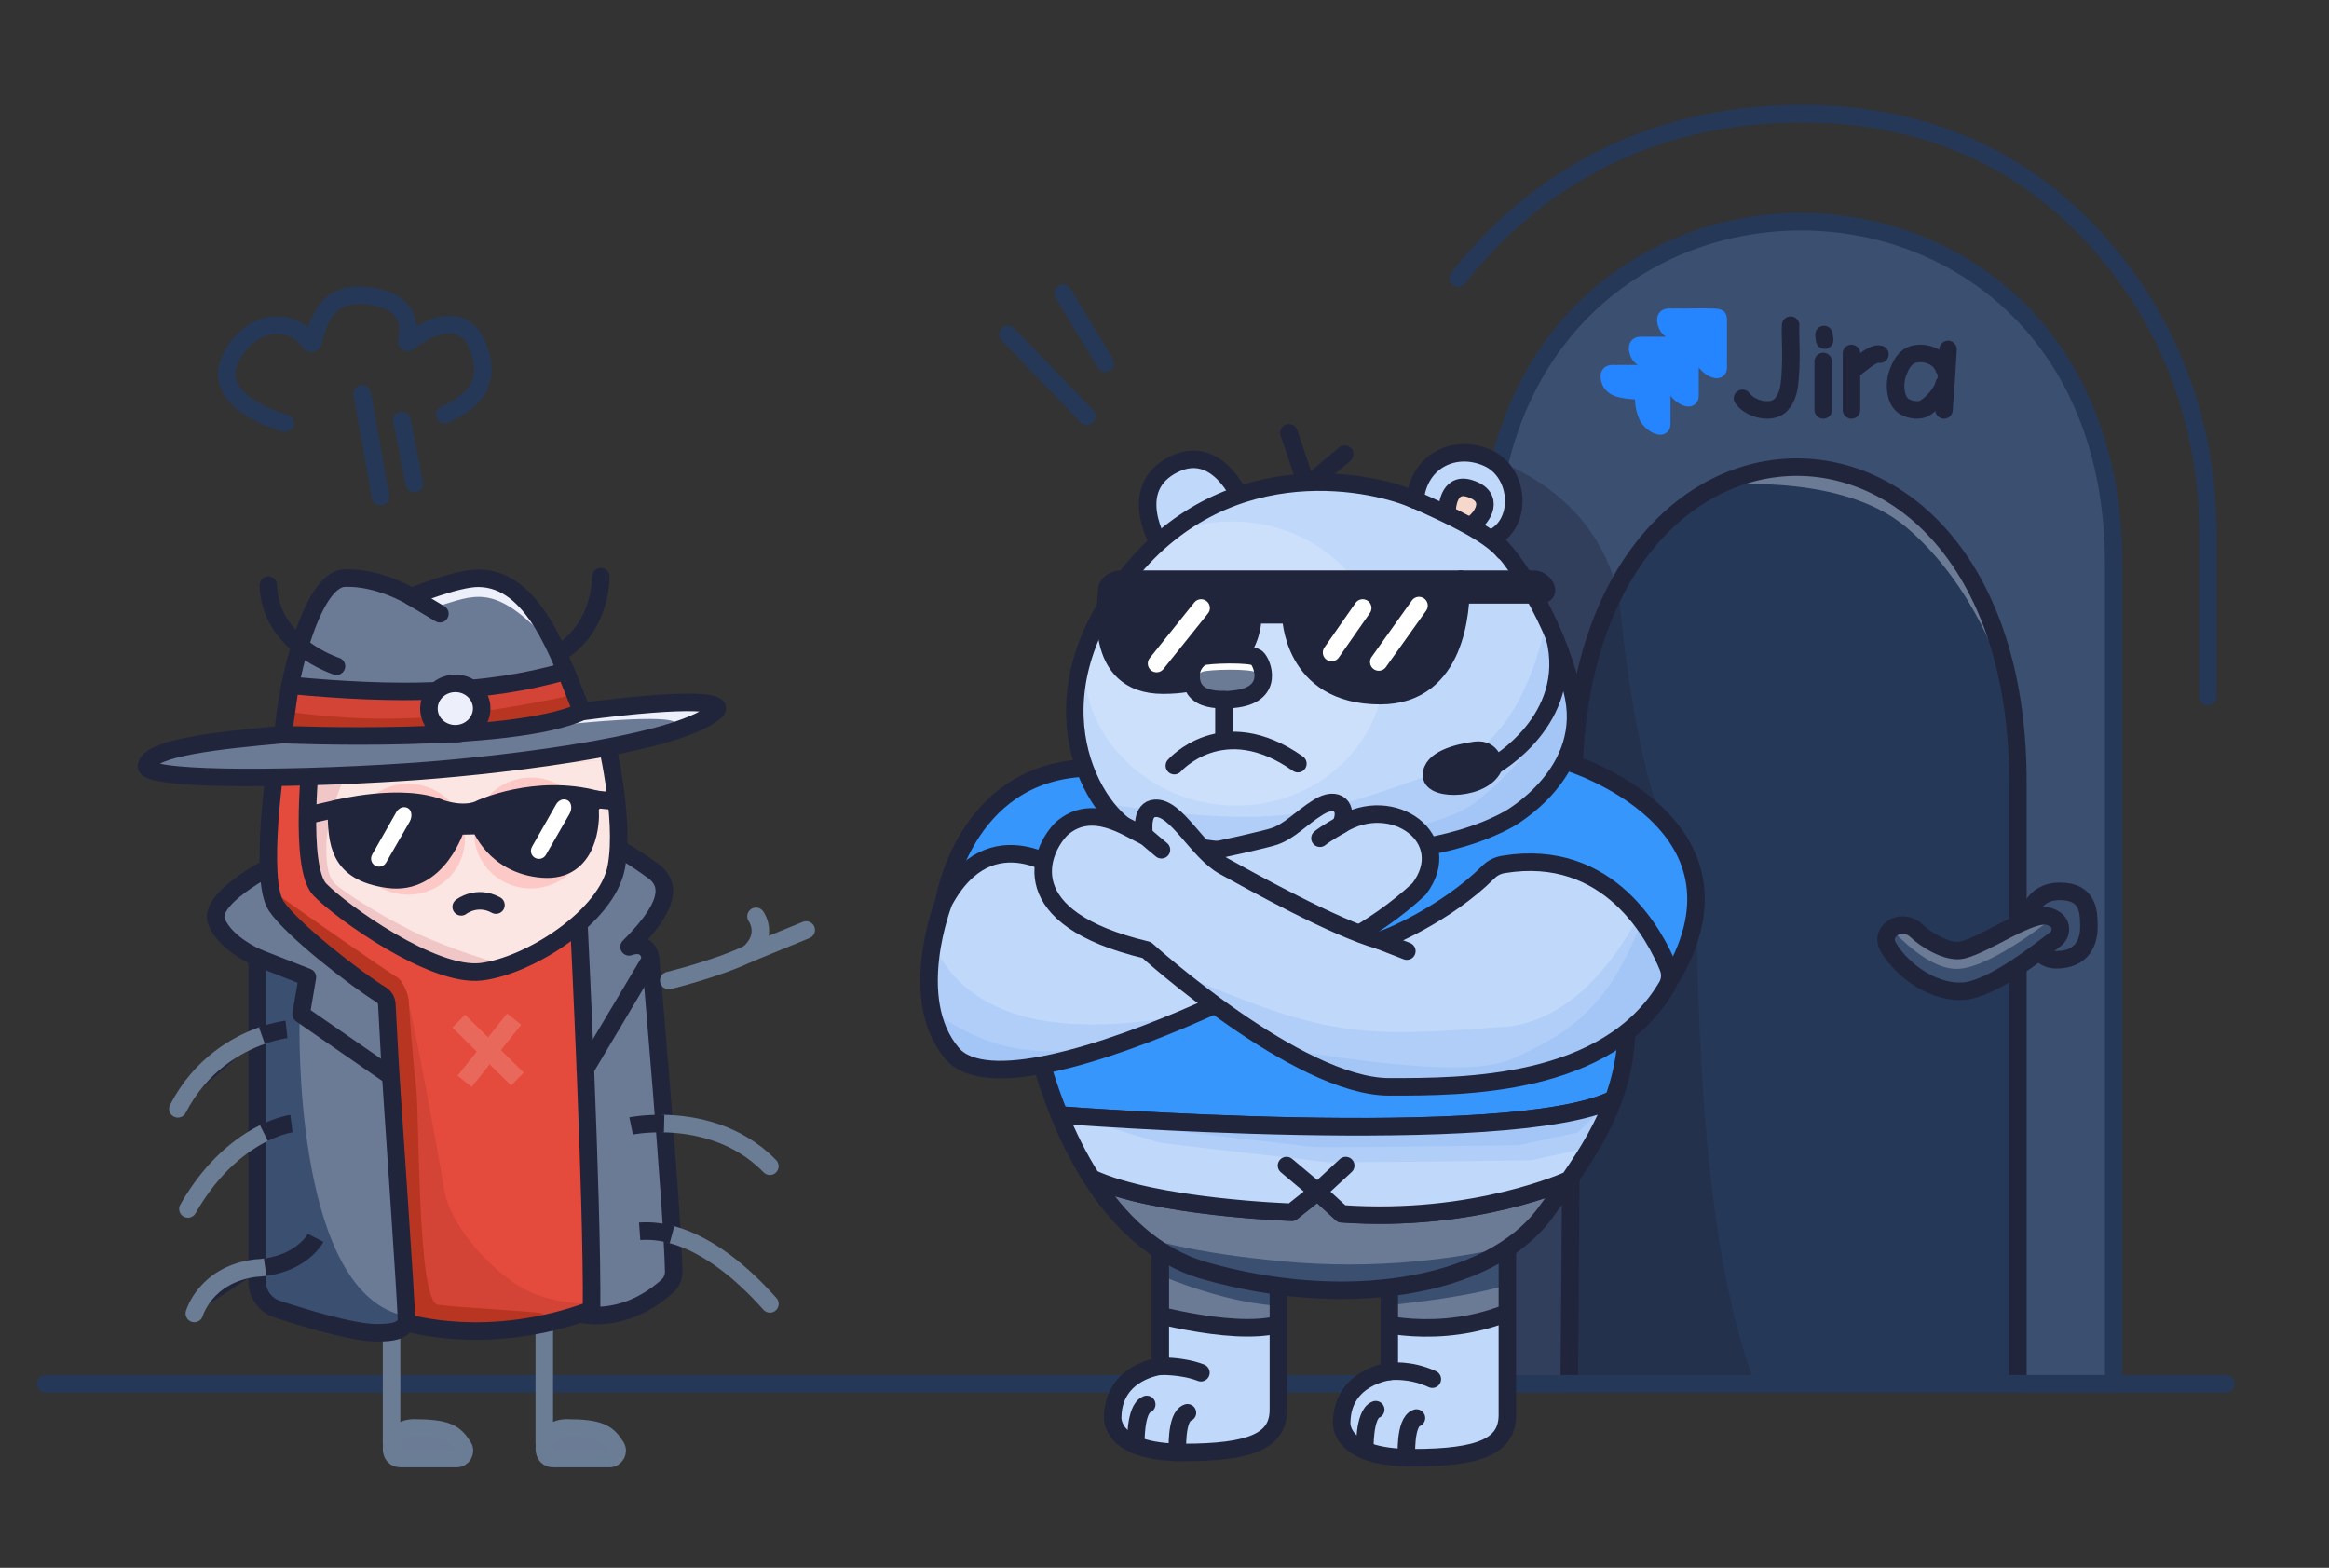 <svg width="465" height="313" viewBox="0 0 465 313" fill="none" xmlns="http://www.w3.org/2000/svg">
<rect x="0" y="0" width="465" height="313" fill="#333333" stroke="none"/>
<g clip-path="url(#clip0_129_14724)">
<path d="M422.01 276.28V112.71C422.17 21.59 297.28 21.37 297.12 112.48C297.03 162.85 297.12 276.27 297.12 276.27H422.01V276.28Z" fill="#3B4F70"/>
<mask id="mask0_129_14724" style="mask-type:luminance" maskUnits="userSpaceOnUse" x="297" y="44" width="126" height="233">
<path d="M422.01 276.28V112.71C422.17 21.59 297.28 21.37 297.12 112.48C297.03 162.85 297.12 276.27 297.12 276.27H422.01V276.28Z" fill="white"/>
</mask>
<g mask="url(#mask0_129_14724)">
<path opacity="0.36" d="M294.77 90.67C294.77 90.67 318.34 95.78 323.28 119.49C324.99 127.72 306.95 155.22 306.95 155.22L268.48 130.71L279.3 84.45L300.28 76.2" fill="#20253C"/>
<path opacity="0.36" d="M291.54 227.27C291.54 227.27 315.11 232.38 320.05 256.09C321.76 264.32 303.72 291.82 303.72 291.82L265.25 267.31L276.07 221.05L297.05 212.8" fill="#20253C"/>
</g>
<path d="M422.01 276.28V112.71C422.17 21.59 297.28 21.37 297.12 112.48C297.03 162.85 297.12 276.27 297.12 276.27H422.01V276.28Z" stroke="#253858" stroke-width="3.5" stroke-linecap="round" stroke-linejoin="round"/>
<path d="M313.31 276.28H402.88V156.82C403.4 72.37 314.71 71.92 314.19 156.37C314.04 180.3 313.31 276.27 313.31 276.27V276.28Z" fill="#253858"/>
<mask id="mask1_129_14724" style="mask-type:luminance" maskUnits="userSpaceOnUse" x="313" y="93" width="90" height="184">
<path d="M313.31 276.28H402.88V156.82C403.4 72.37 314.71 71.92 314.19 156.37C314.04 180.3 313.31 276.27 313.31 276.27V276.28Z" fill="white"/>
</mask>
<g mask="url(#mask1_129_14724)">
<path opacity="0.36" d="M322.15 104.83C322.15 104.83 325.05 164.88 338.63 174.53C339 236.45 344.42 288.43 369.67 301.41C327.36 305.65 302.72 291.18 302.72 291.18L291.14 254.79L307.5 118.75L322.15 104.83Z" fill="#20253C"/>
<path d="M340.08 97.2C340.08 97.2 366.75 93.46 380.71 105.36C394.67 117.26 399.81 134.85 399.81 134.85L400.93 103.42L371.89 86.05L342.43 86.32L340.07 97.19L340.08 97.2Z" fill="#6B7B95"/>
</g>
<path d="M313.31 276.28H402.88V156.82C403.4 72.37 314.71 71.92 314.19 156.37C314.04 180.3 313.31 276.27 313.31 276.27V276.28Z" stroke="#21253C" stroke-width="3.5" stroke-linecap="round" stroke-linejoin="round"/>
<path d="M9.12 276.28H444.41" stroke="#253858" stroke-width="3.5" stroke-linecap="round" stroke-linejoin="round"/>
<path d="M404.9 183.36C404.9 183.36 405.48 177.95 411.27 177.95C417.06 177.95 417.06 182.2 417.06 185.09C417.06 187.98 415.81 191.61 410.54 191.61C405.27 191.61 404.89 183.36 404.89 183.36H404.9Z" fill="#3B4F70" stroke="#21253C" stroke-width="3.5" stroke-linecap="round" stroke-linejoin="round"/>
<path d="M377.22 185.87C378.6 184.26 381.1 184.33 382.62 185.81C384.32 187.47 388.85 190.37 391.8 189.66C396.63 188.5 405.67 181.82 409.15 182.98C410.89 183.56 411.35 184.57 411.37 185.45C411.39 186.33 410.93 187.09 410.25 187.6C407.58 189.59 397.67 197.63 391.8 197.89C384.9 198.19 378.74 192.43 376.91 188.87C376.27 187.63 376.56 186.64 377.22 185.88V185.87Z" fill="#3B4F70"/>
<mask id="mask2_129_14724" style="mask-type:luminance" maskUnits="userSpaceOnUse" x="376" y="182" width="36" height="16">
<path d="M377.22 185.87C378.6 184.26 381.1 184.33 382.62 185.81C384.32 187.47 388.85 190.37 391.8 189.66C396.63 188.5 405.67 181.82 409.15 182.98C410.89 183.56 411.35 184.57 411.37 185.45C411.39 186.33 410.93 187.09 410.25 187.6C407.58 189.59 397.67 197.63 391.8 197.89C384.9 198.19 378.74 192.43 376.91 188.87C376.27 187.63 376.56 186.64 377.22 185.88V185.87Z" fill="white"/>
</mask>
<g mask="url(#mask2_129_14724)">
<path d="M375.7 183.27C375.7 183.27 383.89 193.79 391.04 193.42C398.19 193.05 411.37 182.03 411.37 182.03C411.37 182.03 390.66 175.25 389.91 175.25C389.16 175.25 375.7 183.27 375.7 183.27Z" fill="#6B7B95"/>
</g>
<path d="M377.22 185.87C378.6 184.26 381.1 184.33 382.62 185.81C384.32 187.47 388.85 190.37 391.8 189.66C396.63 188.5 405.67 181.82 409.15 182.98C410.89 183.56 411.35 184.57 411.37 185.45C411.39 186.33 410.93 187.09 410.25 187.6C407.58 189.59 397.67 197.63 391.8 197.89C384.9 198.19 378.74 192.43 376.91 188.87C376.27 187.63 376.56 186.64 377.22 185.88V185.87Z" stroke="#21253C" stroke-width="3.5" stroke-linecap="round" stroke-linejoin="round"/>
<path d="M231.66 247.82V272.76C231.66 272.76 222.37 273.8 222.16 282.78C222.16 282.78 221.22 289.98 236.25 289.98C250.02 289.98 255.24 287.58 255.24 281.42V256.38L231.66 247.83V247.82Z" fill="#C0D8FA"/>
<mask id="mask3_129_14724" style="mask-type:luminance" maskUnits="userSpaceOnUse" x="222" y="247" width="34" height="43">
<path d="M231.66 247.82V272.76C231.66 272.76 222.37 273.8 222.16 282.78C222.16 282.78 221.22 289.98 236.25 289.98C250.02 289.98 255.24 287.58 255.24 281.42V256.38L231.66 247.83V247.82Z" fill="white"/>
</mask>
<g mask="url(#mask3_129_14724)">
<path d="M226.77 261.35C226.77 261.35 245.46 266.96 255.24 264.42C265.02 261.88 259.13 250.58 259.13 250.58L235.08 247.44H222.16L226.78 261.35H226.77Z" fill="#6B7B95"/>
<mask id="mask4_129_14724" style="mask-type:luminance" maskUnits="userSpaceOnUse" x="222" y="247" width="39" height="19">
<path d="M226.77 261.35C226.77 261.35 245.46 266.96 255.24 264.42C265.02 261.88 259.13 250.58 259.13 250.58L235.08 247.44H222.16L226.78 261.35H226.77Z" fill="white"/>
</mask>
<g mask="url(#mask4_129_14724)">
<path d="M227.86 252.94C227.86 252.94 247.56 262.54 261.77 260.47C275.98 258.4 257.72 248.71 257.72 248.71L241.91 246.41H231.18L227.85 252.94H227.86Z" fill="#3B4F70"/>
</g>
<path d="M226.77 261.35C226.77 261.35 245.46 266.96 255.24 264.42C265.02 261.88 259.13 250.58 259.13 250.58L235.08 247.44H222.16L226.78 261.35H226.77Z" stroke="#21253C" stroke-width="3.5" stroke-linecap="round" stroke-linejoin="round"/>
</g>
<path d="M231.66 247.82V272.76C231.66 272.76 222.37 273.8 222.16 282.78C222.16 282.78 221.22 289.98 236.25 289.98C250.02 289.98 255.24 287.58 255.24 281.42V256.38L231.66 247.83V247.82Z" stroke="#21253C" stroke-width="3.5" stroke-linecap="round" stroke-linejoin="round"/>
<path d="M231.66 272.76C231.66 272.76 236.08 272.61 239.77 274.05L231.66 272.76Z" fill="#FFC01A"/>
<path d="M231.66 272.76C231.66 272.76 236.08 272.61 239.77 274.05" stroke="#21253C" stroke-width="3.5" stroke-linecap="round" stroke-linejoin="round"/>
<path d="M226.78 288.5C226.78 288.5 226.55 281.31 228.95 280.38L226.78 288.5Z" fill="#FFC01A"/>
<path d="M226.78 288.5C226.78 288.5 226.55 281.31 228.95 280.38" stroke="#21253C" stroke-width="3.5" stroke-linecap="round" stroke-linejoin="round"/>
<path d="M235.1 289.98C235.1 289.98 234.68 282.88 237.08 282.05L235.1 289.98Z" fill="#FFC01A"/>
<path d="M235.1 289.98C235.1 289.98 234.68 282.88 237.08 282.05" stroke="#21253C" stroke-width="3.5" stroke-linecap="round" stroke-linejoin="round"/>
<path d="M277.38 252.95V273.81C277.38 273.81 268.09 274.85 267.88 283.83C267.88 283.83 266.94 291.03 281.97 291.03C295.74 291.03 300.96 288.63 300.96 282.47V247.82L277.38 252.94V252.95Z" fill="#C0D8FA"/>
<mask id="mask5_129_14724" style="mask-type:luminance" maskUnits="userSpaceOnUse" x="267" y="247" width="34" height="45">
<path d="M277.38 252.95V273.81C277.38 273.81 268.09 274.85 267.88 283.83C267.88 283.83 266.94 291.03 281.97 291.03C295.74 291.03 300.96 288.63 300.96 282.47V247.82L277.38 252.94V252.95Z" fill="white"/>
</mask>
<g mask="url(#mask5_129_14724)">
<path d="M273.38 263.63C273.38 263.63 287.13 267.98 301.81 261.73C316.49 255.48 304.49 245.32 304.49 245.32L265.08 252.66L273.38 263.63Z" fill="#6B7B95"/>
<mask id="mask6_129_14724" style="mask-type:luminance" maskUnits="userSpaceOnUse" x="265" y="245" width="45" height="21">
<path d="M273.38 263.63C273.38 263.63 287.13 267.98 301.81 261.73C316.49 255.48 304.49 245.32 304.49 245.32L265.08 252.66L273.38 263.63Z" fill="white"/>
</mask>
<g mask="url(#mask6_129_14724)">
<path d="M273.58 260.94C273.58 260.94 301.3 258.68 306.39 253.98C311.48 249.28 299.8 245.7 299.8 245.7L288.51 247.3L272.5 257.09L273.59 260.95L273.58 260.94Z" fill="#3B4F70"/>
</g>
<path d="M273.38 263.63C273.38 263.63 287.13 267.98 301.81 261.73C316.49 255.48 304.49 245.32 304.49 245.32L265.08 252.66L273.38 263.63Z" stroke="#21253C" stroke-width="3.5" stroke-linecap="round" stroke-linejoin="round"/>
</g>
<path d="M277.38 252.95V273.81C277.38 273.81 268.09 274.85 267.88 283.83C267.88 283.83 266.94 291.03 281.97 291.03C295.74 291.03 300.96 288.63 300.96 282.47V247.82L277.38 252.94V252.95Z" stroke="#21253C" stroke-width="3.5" stroke-linecap="round" stroke-linejoin="round"/>
<path d="M277.38 273.81C277.38 273.81 281.39 273.22 285.97 275.34L277.38 273.81Z" fill="#FFC01A"/>
<path d="M277.38 273.81C277.38 273.81 281.39 273.22 285.97 275.34" stroke="#21253C" stroke-width="3.5" stroke-linecap="round" stroke-linejoin="round"/>
<path d="M272.5 289.55C272.5 289.55 272.27 282.36 274.67 281.43L272.5 289.55Z" fill="#FFC01A"/>
<path d="M272.5 289.55C272.5 289.55 272.27 282.36 274.67 281.43" stroke="#21253C" stroke-width="3.5" stroke-linecap="round" stroke-linejoin="round"/>
<path d="M280.82 291.03C280.82 291.03 280.4 283.93 282.8 283.1L280.82 291.03Z" fill="#FFC01A"/>
<path d="M280.82 291.03C280.82 291.03 280.4 283.93 282.8 283.1" stroke="#21253C" stroke-width="3.5" stroke-linecap="round" stroke-linejoin="round"/>
<path d="M267.87 242.32L263.05 237.9L257.9 242C257.9 242 230.55 241.1 217.93 235.2C223.17 243.43 230.45 250.78 240.39 253.64C268.09 261.62 297.28 257.38 308.51 242.16C310.23 239.83 311.83 237.62 313.3 235.5C313.3 235.5 294.55 244.2 267.87 242.31V242.32Z" fill="#6B7B95"/>
<mask id="mask7_129_14724" style="mask-type:luminance" maskUnits="userSpaceOnUse" x="217" y="235" width="97" height="23">
<path d="M267.87 242.32L263.05 237.9L257.9 242C257.9 242 230.55 241.1 217.93 235.2C223.17 243.43 230.45 250.78 240.39 253.64C268.09 261.62 297.28 257.38 308.51 242.16C310.23 239.83 311.83 237.62 313.3 235.5C313.3 235.5 294.55 244.2 267.87 242.31V242.32Z" fill="white"/>
</mask>
<g mask="url(#mask7_129_14724)">
<path d="M217.94 241.27C217.94 241.27 220.44 248.43 256.04 251.81C293.69 255.39 320.98 242.59 320.98 242.59L311.19 254.63L247.16 264L217.94 253.4V241.27Z" fill="#3B4F70"/>
</g>
<path d="M267.87 242.32L263.05 237.9L257.9 242C257.9 242 230.55 241.1 217.93 235.2C223.17 243.43 230.45 250.78 240.39 253.64C268.09 261.62 297.28 257.38 308.51 242.16C310.23 239.83 311.83 237.62 313.3 235.5C313.3 235.5 294.55 244.2 267.87 242.31V242.32Z" stroke="#21253C" stroke-width="3.5" stroke-linecap="round" stroke-linejoin="round"/>
<path d="M322.15 219.44C324.27 213.62 325.18 207.44 324.74 199.76C323.74 182.29 294.05 204.5 294.05 204.5L249.64 196.5L213.96 205L205.73 203C205.73 203 207.21 212.05 211.52 222.59C211.52 222.59 301.53 229.58 322.16 219.44H322.15Z" fill="#3696FB" stroke="#21253C" stroke-width="3.5" stroke-linecap="round" stroke-linejoin="round"/>
<path d="M211.51 222.6C213.19 226.73 215.31 231.08 217.94 235.21C230.56 241.11 257.91 242.01 257.91 242.01L263.06 237.91L267.88 242.33C294.57 244.22 313.31 235.52 313.31 235.52C317.21 229.89 320.19 224.83 322.15 219.45C301.52 229.59 211.51 222.6 211.51 222.6Z" fill="#C0D8FA"/>
<mask id="mask8_129_14724" style="mask-type:luminance" maskUnits="userSpaceOnUse" x="211" y="219" width="112" height="24">
<path d="M211.51 222.6C213.19 226.73 215.31 231.08 217.94 235.21C230.56 241.11 257.91 242.01 257.91 242.01L263.06 237.91L267.88 242.33C294.57 244.22 313.31 235.52 313.31 235.52C317.21 229.89 320.19 224.83 322.15 219.45C301.52 229.59 211.51 222.6 211.51 222.6Z" fill="white"/>
</mask>
<g mask="url(#mask8_129_14724)">
<path opacity="0.25" d="M316.05 209.09C340.38 195.61 330.98 148.45 334.24 142.32L345.05 201.58L328.07 218.81L317.53 229.08L305.62 231.64C292.36 231.82 265.64 232.15 264.82 232.01C263.8 231.84 233.54 228.44 232.01 228.19C230.48 227.94 214.08 222.79 212.64 222.06C211.48 221.47 205.14 215.69 202.12 212.87L202.22 209.38C205.63 211.53 217.12 219.48 229.84 221.54C282.25 225.12 285.28 223.55 316.05 209.09Z" fill="#81B1F5"/>
<path opacity="0.25" d="M313.54 206.09C337.87 192.61 328.47 145.45 331.73 139.32L342.54 198.58L325.56 215.81L315.02 226.08L303.11 228.64C289.85 228.82 263.13 229.15 262.31 229.01C261.29 228.84 231.03 225.44 229.5 225.19C227.97 224.94 211.57 219.79 210.13 219.06C208.97 218.47 202.63 212.69 199.61 209.87L199.71 206.38C203.12 208.53 214.61 216.48 227.33 218.54C279.74 222.12 282.77 220.55 313.54 206.09Z" fill="#81B1F5"/>
</g>
<path d="M211.51 222.6C213.19 226.73 215.31 231.08 217.94 235.21C230.56 241.11 257.91 242.01 257.91 242.01L263.06 237.91L267.88 242.33C294.57 244.22 313.31 235.52 313.31 235.52C317.21 229.89 320.19 224.83 322.15 219.45C301.52 229.59 211.51 222.6 211.51 222.6Z" stroke="#21253C" stroke-width="3.5" stroke-linecap="round" stroke-linejoin="round"/>
<path d="M268.68 232.7L263.06 237.91L256.86 232.7" stroke="#21253C" stroke-width="3.5" stroke-linecap="round" stroke-linejoin="round"/>
<path d="M188.44 180.06C188.44 180.06 192.34 154.44 216.56 153.33C217.51 153.29 219.04 152.29 219.63 153.2C222.37 157.43 239.64 165.79 257.94 165.84C282.18 165.91 302.88 158.59 307.13 152.22C309.29 148.99 313.3 152.22 313.3 152.22C313.3 152.22 351.89 164.19 333.79 195.1C304.76 189.81 274.66 195.1 274.66 195.1L228.94 189.66L188.43 180.06H188.44Z" fill="#3696FB" stroke="#21253C" stroke-width="3.5" stroke-linecap="round" stroke-linejoin="round"/>
<path d="M247.73 99.6C247.73 99.6 243.14 88.47 234.5 92.63C224.39 97.5 231.67 109.06 231.67 109.06C231.67 109.06 240.74 102.78 247.73 99.59V99.6Z" fill="#C0D8FA" stroke="#21253C" stroke-width="3.5" stroke-linecap="round" stroke-linejoin="round"/>
<path d="M301.13 163.58C301.13 163.58 318.29 154.21 313.84 137.66C310.64 124.08 301.75 110.08 297.7 107.52C304.09 104.84 303.56 94.42 297.1 91.46C290.63 88.51 283.31 91.81 282.52 99.83C275.21 96.46 245.68 89.24 225.29 114.68C204.9 140.12 218.4 162.62 226.84 166.28C235.28 169.94 279.26 175.63 301.13 163.58Z" fill="#C0D8FA"/>
<mask id="mask9_129_14724" style="mask-type:luminance" maskUnits="userSpaceOnUse" x="214" y="90" width="101" height="81">
<path d="M301.13 163.58C301.13 163.58 318.29 154.21 313.84 137.66C310.64 124.08 301.75 110.08 297.7 107.52C304.09 104.84 303.56 94.42 297.1 91.46C290.63 88.51 283.31 91.81 282.52 99.83C275.21 96.46 245.68 89.24 225.29 114.68C204.9 140.12 218.4 162.62 226.84 166.28C235.28 169.94 279.26 175.63 301.13 163.58Z" fill="white"/>
</mask>
<g mask="url(#mask9_129_14724)">
<path opacity="0.2" d="M276.335 135.619C277.973 120.053 265.895 106.024 249.357 104.282C232.819 102.541 218.084 113.748 216.446 129.314C214.807 144.88 226.885 158.91 243.423 160.651C259.961 162.392 274.696 151.185 276.335 135.619Z" fill="white"/>
<path opacity="0.25" d="M289.57 153.2C315.04 142.02 310.01 94.19 313.81 88.39L319.13 148.39L300.64 163.99L289.2 173.25L277.11 174.71C263.89 173.67 237.25 171.54 236.45 171.33C235.45 171.07 205.63 164.9 204.13 164.51C202.63 164.12 186.78 157.49 185.4 156.62C184.3 155.93 178.52 149.58 175.77 146.5L176.19 143.04C179.39 145.49 190.1 154.46 202.58 157.69C254.44 166.07 257.6 164.79 289.57 153.21V153.2Z" fill="#81B1F5"/>
<path opacity="0.25" d="M312.83 104.67C313.83 85.7 322.91 73.61 318.94 67.54C320.02 63.61 319.28 87.16 321.11 98.97C322.94 110.78 323.47 143.38 321.69 148.47C319.91 153.57 296.16 165.86 291.05 169.43C286.96 172.29 256.55 171.3 249.55 170.51C253.13 169.75 286.1 167.08 294.81 160C309.43 148.11 313.91 138.32 312.83 104.66V104.67Z" fill="#81B1F5"/>
</g>
<path d="M301.13 163.58C301.13 163.58 318.29 154.21 313.84 137.66C310.64 124.08 301.75 110.08 297.7 107.52C304.09 104.84 303.56 94.42 297.1 91.46C290.63 88.51 283.31 91.81 282.52 99.83C275.21 96.46 245.68 89.24 225.29 114.68C204.9 140.12 218.4 162.62 226.84 166.28C235.28 169.94 279.26 175.63 301.13 163.58Z" stroke="#21253C" stroke-width="3.5" stroke-linecap="round" stroke-linejoin="round"/>
<path d="M291.64 115.63H223.51C223.51 115.63 220.95 115.97 220.95 118.02C220.95 120.07 217.9 136.78 232.2 136.78C246.5 136.78 250.15 128.22 250.15 122.75H257.71C257.71 122.75 257.8 138.88 275.57 138.88C291 138.88 291.75 121.36 291.68 116.74C291.67 116.04 291.64 115.64 291.64 115.64V115.63Z" fill="#21253C" stroke="#21253C" stroke-width="3.5" stroke-linecap="round" stroke-linejoin="round"/>
<path d="M291.64 115.63H306.01C308.23 115.46 310.13 118.75 307.49 118.75H286.94L291.64 115.63Z" fill="#21253C" stroke="#21253C" stroke-width="3.5" stroke-linecap="round" stroke-linejoin="round"/>
<path d="M272.07 121.38L265.86 130.27" stroke="white" stroke-width="3.5" stroke-linecap="round" stroke-linejoin="round"/>
<path d="M283.31 120.9L275.28 132.16" stroke="white" stroke-width="3.5" stroke-linecap="round" stroke-linejoin="round"/>
<path d="M239.81 121.38L230.92 132.47" stroke="white" stroke-width="3.5" stroke-linecap="round" stroke-linejoin="round"/>
<path d="M240.02 131.14C241.01 130.67 249.76 130.41 250.89 131.3C252.02 132.19 254.72 138.78 246.31 139.59C246.11 139.61 245.37 139.73 244.37 139.7C242.67 139.65 239.96 139.57 238.59 137.68C237.69 136.43 237.83 134.99 237.83 134.68C237.83 133 239.02 131.6 240.01 131.13L240.02 131.14Z" fill="#6B7B95"/>
<mask id="mask10_129_14724" style="mask-type:luminance" maskUnits="userSpaceOnUse" x="237" y="130" width="16" height="10">
<path d="M240.02 131.14C241.01 130.67 249.76 130.41 250.89 131.3C252.02 132.19 254.72 138.78 246.31 139.59C246.11 139.61 245.37 139.73 244.37 139.7C242.67 139.65 239.96 139.57 238.59 137.68C237.69 136.43 237.83 134.99 237.83 134.68C237.83 133 239.02 131.6 240.01 131.13L240.02 131.14Z" fill="white"/>
</mask>
<g mask="url(#mask10_129_14724)">
<path d="M240.02 134.13C241.01 133.66 249.76 133.4 250.89 134.29C251.06 134.43 251.27 134.7 251.47 135.06C253.09 132.8 251.64 129.67 250.89 129.07C249.76 128.18 241 128.44 240.02 128.91C239.04 129.38 237.85 130.78 237.84 132.46C237.84 132.76 237.7 134.19 238.58 135.43C239 134.82 239.53 134.36 240.02 134.13Z" fill="white"/>
</g>
<path d="M240.02 131.14C241.01 130.67 249.76 130.41 250.89 131.3C252.02 132.19 254.72 138.78 246.31 139.59C246.11 139.61 245.37 139.73 244.37 139.7C242.67 139.65 239.96 139.57 238.59 137.68C237.69 136.43 237.83 134.99 237.83 134.68C237.83 133 239.02 131.6 240.01 131.13L240.02 131.14Z" stroke="#21253C" stroke-width="3.5" stroke-linecap="round" stroke-linejoin="round"/>
<path d="M244.37 139.7V147.84" stroke="#21253C" stroke-width="3.5" stroke-linecap="round" stroke-linejoin="round"/>
<path d="M234.47 152.86C234.47 152.86 244.06 141.82 259.13 152.46" stroke="#21253C" stroke-width="3.5" stroke-linecap="round" stroke-linejoin="round"/>
<path d="M298.31 152.86C298.31 152.86 298.12 149.32 294.53 149.8C290.94 150.28 285.71 151.64 285.81 154.84C285.91 158.04 296.57 157.76 298.32 152.86H298.31Z" fill="#21253C" stroke="#21253C" stroke-width="3.5" stroke-linecap="round" stroke-linejoin="round"/>
<path d="M298.31 152.86C298.31 152.86 314.56 143.76 310.4 127.25" stroke="#21253C" stroke-width="3.5" stroke-linecap="round" stroke-linejoin="round"/>
<path d="M262.38 95.78L268.48 90.67" stroke="#21253C" stroke-width="3.5" stroke-linecap="round" stroke-linejoin="round"/>
<path d="M260.57 95.93L257.34 86.41" stroke="#21253C" stroke-width="3.5" stroke-linecap="round" stroke-linejoin="round"/>
<path d="M188.44 180.06C188.44 180.06 180.8 199.37 190.11 210.33C196.64 218.01 220.19 210.55 239.76 201.89C263.52 191.38 274.42 185.76 283.3 177.5C290.94 167.52 278.1 158.16 267.67 164.7C269.38 161.13 266.97 158.84 263.3 161.1C259.63 163.36 257.51 165.99 254.26 167.03C251.01 168.07 224.87 173.92 220.45 172.94C216.03 171.95 212.64 174.42 212.64 174.42C212.64 174.42 197.89 162.44 188.43 180.06H188.44Z" fill="#C0D8FA"/>
<mask id="mask11_129_14724" style="mask-type:luminance" maskUnits="userSpaceOnUse" x="185" y="160" width="101" height="54">
<path d="M188.44 180.06C188.44 180.06 180.8 199.37 190.11 210.33C196.64 218.01 220.19 210.55 239.76 201.89C263.52 191.38 274.42 185.76 283.3 177.5C290.94 167.52 278.1 158.16 267.67 164.7C269.38 161.13 266.97 158.84 263.3 161.1C259.63 163.36 257.51 165.99 254.26 167.03C251.01 168.07 224.87 173.92 220.45 172.94C216.03 171.95 212.64 174.42 212.64 174.42C212.64 174.42 197.89 162.44 188.43 180.06H188.44Z" fill="white"/>
</mask>
<g mask="url(#mask11_129_14724)">
<path opacity="0.25" d="M189.72 193.97C207.51 215.35 252.08 197.3 258.71 199.35L202.52 221.05L182.42 207.59L170.36 199.15L165.62 187.93C162.96 174.94 157.65 148.75 157.62 147.92C157.59 146.89 155.28 116.52 155.24 114.98C155.2 113.43 157.19 96.36 157.64 94.8C158 93.55 162.5 86.24 164.7 82.74L168.14 82.19C166.67 85.94 161.01 98.72 161.36 111.6C167.65 163.76 169.75 166.43 189.71 193.96L189.72 193.97Z" fill="#81B1F5"/>
<path opacity="0.25" d="M242.79 202.9C261.3 198.62 275.43 204 280.16 198.5C284.23 198.45 261.4 204.25 250.55 209.28C239.71 214.31 208.53 223.83 203.14 223.52C197.75 223.22 179.37 203.79 174.52 199.87C170.65 196.73 163.18 167.23 162.01 160.29C163.73 163.52 175.41 194.47 184.62 200.88C200.09 211.64 210.74 213.24 242.78 202.9H242.79Z" fill="#81B1F5"/>
</g>
<path d="M188.44 180.06C188.44 180.06 180.8 199.37 190.11 210.33C196.64 218.01 220.19 210.55 239.76 201.89C263.52 191.38 274.42 185.76 283.3 177.5C290.94 167.52 278.1 158.16 267.67 164.7C269.38 161.13 266.97 158.84 263.3 161.1C259.63 163.36 257.51 165.99 254.26 167.03C251.01 168.07 224.87 173.92 220.45 172.94C216.03 171.95 212.64 174.42 212.64 174.42C212.64 174.42 197.89 162.44 188.43 180.06H188.44Z" stroke="#21253C" stroke-width="3.5" stroke-linecap="round" stroke-linejoin="round"/>
<path d="M267.68 164.7C267.68 164.7 264.82 166.3 263.54 167.34L267.68 164.7Z" fill="#FFC01A"/>
<path d="M267.68 164.7C267.68 164.7 264.82 166.3 263.54 167.34" stroke="#21253C" stroke-width="3.5" stroke-linecap="round" stroke-linejoin="round"/>
<path d="M333.08 193.16C330.62 187.09 321.44 169.07 300.17 172.58C299.05 172.76 298 173.27 297.2 174.07C288.92 182.35 276.59 187.67 275.32 187.72C266.42 185.2 249.71 175.88 244.36 172.94C239.01 170 234.9 161.07 230.61 161.37C227.85 161.56 228.32 165.51 228.44 166.87C225.14 165.34 217.99 160.07 211.93 165.46C207.53 169.94 202.06 183.29 228.94 189.66C228.94 189.66 259.12 216.98 277.37 216.98C292.07 216.98 320.93 217.08 332.8 196.92C333.47 195.78 333.57 194.39 333.07 193.16H333.08Z" fill="#C0D8FA"/>
<mask id="mask12_129_14724" style="mask-type:luminance" maskUnits="userSpaceOnUse" x="208" y="161" width="126" height="56">
<path d="M333.08 193.16C330.62 187.09 321.44 169.07 300.17 172.58C299.05 172.76 298 173.27 297.2 174.07C288.92 182.35 276.59 187.67 275.32 187.72C266.42 185.2 249.71 175.88 244.36 172.94C239.01 170 234.9 161.07 230.61 161.37C227.85 161.56 228.32 165.51 228.44 166.87C225.14 165.34 217.99 160.07 211.93 165.46C207.53 169.94 202.06 183.29 228.94 189.66C228.94 189.66 259.12 216.98 277.37 216.98C292.07 216.98 320.93 217.08 332.8 196.92C333.47 195.78 333.57 194.39 333.07 193.16H333.08Z" fill="white"/>
</mask>
<g mask="url(#mask12_129_14724)">
<path opacity="0.25" d="M301.23 204.95C328.78 201.12 336.95 153.73 342.2 149.18L330.99 208.36L308.95 218.34L295.42 224.13L283.39 222.24C270.95 217.64 245.89 208.34 245.18 207.93C244.29 207.41 217.27 193.35 215.94 192.57C214.61 191.79 201.15 181.09 200.07 179.88C199.2 178.92 195.36 171.24 193.55 167.52L194.9 164.3C197.31 167.53 205.18 179.08 216.31 185.57C263.94 207.74 267.32 207.37 301.24 204.93L301.23 204.95Z" fill="#81B1F5"/>
<path opacity="0.25" d="M333.99 163.17C340.12 145.19 352.15 136.02 349.97 129.1C352.08 125.62 344.96 148.07 343.51 159.94C342.06 171.8 333.7 203.32 330.6 207.73C327.5 212.15 301.3 217.52 295.41 219.57C290.7 221.21 261.7 211.99 255.19 209.32C258.84 209.57 291.29 215.97 301.6 211.52C318.9 204.06 325.88 195.85 334 163.17H333.99Z" fill="#81B1F5"/>
</g>
<path d="M333.08 193.16C330.62 187.09 321.44 169.07 300.17 172.58C299.05 172.76 298 173.27 297.2 174.07C288.92 182.35 276.59 187.67 275.32 187.72C266.42 185.2 249.71 175.88 244.36 172.94C239.01 170 234.9 161.07 230.61 161.37C227.85 161.56 228.32 165.51 228.44 166.87C225.14 165.34 217.99 160.07 211.93 165.46C207.53 169.94 202.06 183.29 228.94 189.66C228.94 189.66 259.12 216.98 277.37 216.98C292.07 216.98 320.93 217.08 332.8 196.92C333.47 195.78 333.57 194.39 333.07 193.16H333.08Z" stroke="#21253C" stroke-width="3.5" stroke-linecap="round" stroke-linejoin="round"/>
<path d="M108.67 288.13V254.8V288.13Z" fill="#FFC01A"/>
<path d="M108.67 288.13V254.8" stroke="#6B7C95" stroke-width="3.5" stroke-linecap="round" stroke-linejoin="round"/>
<path d="M112.99 285.08C119.86 285.08 121.29 286.13 122.99 288.81C123.64 289.84 122.88 291.19 121.66 291.19C118.3 291.19 111.71 291.19 110.45 291.19C110.45 291.19 108.68 291.29 108.68 289.17C108.68 286.82 110.65 285.09 112.99 285.09V285.08Z" fill="#6B7B95" stroke="#6B7C95" stroke-width="3.5" stroke-linecap="round" stroke-linejoin="round"/>
<path d="M78.18 288.13V254.8V288.13Z" fill="#FFC01A"/>
<path d="M78.18 288.13V254.8" stroke="#6B7C95" stroke-width="3.5" stroke-linecap="round" stroke-linejoin="round"/>
<path d="M82.49 285.08C89.36 285.08 90.79 286.13 92.49 288.81C93.14 289.84 92.38 291.19 91.16 291.19C87.8 291.19 81.21 291.19 79.95 291.19C79.95 291.19 78.18 291.29 78.18 289.17C78.18 286.82 80.15 285.09 82.49 285.09V285.08Z" fill="#6B7B95" stroke="#6B7C95" stroke-width="3.5" stroke-linecap="round" stroke-linejoin="round"/>
<path d="M57.11 171.39C57.11 171.39 41.05 178.81 43.27 184.1C45.11 188.48 51.34 191.15 51.34 191.15V255.82C51.34 258.34 52.95 260.58 55.35 261.36C60.81 263.15 70.44 266.08 75.21 266.08C82.08 266.08 81.93 264.37 81.93 254.88L90.42 257.62L107.71 256.61L115.32 262.22C115.32 262.22 124.13 264.9 133.2 256.81C134.06 256.05 134.53 254.94 134.51 253.8C134.21 240.73 129.9 191.51 129.9 191.51C129.9 191.51 129.69 187.64 125.59 189.03C131.55 183.07 135.19 177.42 130.47 173.93C125.75 170.44 122.26 168.74 122.26 168.74L110.13 183.97L94.79 187.16L80.25 181.98L66.31 174.21L57.12 171.39H57.11Z" fill="#6B7B95"/>
<mask id="mask13_129_14724" style="mask-type:luminance" maskUnits="userSpaceOnUse" x="43" y="168" width="92" height="99">
<path d="M57.11 171.39C57.11 171.39 41.05 178.81 43.27 184.1C45.11 188.48 51.34 191.15 51.34 191.15V255.82C51.34 258.34 52.95 260.58 55.35 261.36C60.81 263.15 70.44 266.08 75.21 266.08C82.08 266.08 81.93 264.37 81.93 254.88L90.42 257.62L107.71 256.61L115.32 262.22C115.32 262.22 124.13 264.9 133.2 256.81C134.06 256.05 134.53 254.94 134.51 253.8C134.21 240.73 129.9 191.51 129.9 191.51C129.9 191.51 129.69 187.64 125.59 189.03C131.55 183.07 135.19 177.42 130.47 173.93C125.75 170.44 122.26 168.74 122.26 168.74L110.13 183.97L94.79 187.16L80.25 181.98L66.31 174.21L57.12 171.39H57.11Z" fill="white"/>
</mask>
<g mask="url(#mask13_129_14724)">
<path d="M59.81 204C59.81 204 58.49 255.26 79.04 262.21C99.59 269.16 114.04 275.2 114.04 275.2L93.62 313.31L48.09 298.47L51.02 192.68L61.06 196.62L59.8 204H59.81Z" fill="#3B4F70"/>
</g>
<path d="M57.11 171.39C57.11 171.39 41.05 178.81 43.27 184.1C45.11 188.48 51.34 191.15 51.34 191.15V255.82C51.34 258.34 52.95 260.58 55.35 261.36C60.81 263.15 70.44 266.08 75.21 266.08C82.08 266.08 81.93 264.37 81.93 254.88L90.42 257.62L107.71 256.61L115.32 262.22C115.32 262.22 124.13 264.9 133.2 256.81C134.06 256.05 134.53 254.94 134.51 253.8C134.21 240.73 129.9 191.51 129.9 191.51C129.9 191.51 129.69 187.64 125.59 189.03C131.55 183.07 135.19 177.42 130.47 173.93C125.75 170.44 122.26 168.74 122.26 168.74L110.13 183.97L94.79 187.16L80.25 181.98L66.31 174.21L57.12 171.39H57.11Z" stroke="#21253C" stroke-width="3.5" stroke-linecap="round" stroke-linejoin="round"/>
<path d="M55.13 151.84C55.13 151.84 51.62 175.56 55.13 180.84C58.37 185.69 71.32 195.67 76.11 198.6C76.76 199 77.18 199.69 77.23 200.45C77.34 202.37 77.56 206.34 77.81 211.19C78.16 218.09 81.17 259.87 81.16 264.04C81.16 264.04 97.47 269.18 118.11 261.51C118.29 238.97 115.6 184.92 115.6 184.92L116.65 178.51L94.8 187.15L75.53 183.12L67.09 171.39L64.63 163.44L64.45 151.84H55.14H55.13Z" fill="#E44B3D"/>
<mask id="mask14_129_14724" style="mask-type:luminance" maskUnits="userSpaceOnUse" x="53" y="151" width="66" height="115">
<path d="M55.13 151.84C55.13 151.84 51.62 175.56 55.13 180.84C58.37 185.69 71.32 195.67 76.11 198.6C76.76 199 77.18 199.69 77.23 200.45C77.34 202.37 77.56 206.34 77.81 211.19C78.16 218.09 81.17 259.87 81.16 264.04C81.16 264.04 97.47 269.18 118.11 261.51C118.29 238.97 115.6 184.92 115.6 184.92L116.65 178.51L94.8 187.15L75.53 183.12L67.09 171.39L64.63 163.44L64.45 151.84H55.14H55.13Z" fill="white"/>
</mask>
<g mask="url(#mask14_129_14724)">
<path d="M88.79 237.99C88.19 234.23 81.92 199.33 81 198.47C80.08 197.61 75.31 197.16 75.03 196.06C75.28 204.54 79.85 220.45 80.16 224.2C80.55 228.88 82.35 248.32 83.03 249.96C83.72 251.6 79.84 259.38 85.41 261.76C90.98 264.14 102.25 264.02 104.16 264.1C106.07 264.18 115.13 262 116.94 260.82C118.75 259.64 109.94 261.29 102.39 255.95C94.84 250.62 89.54 242.68 88.79 237.99Z" fill="#D34437"/>
<path d="M83.07 216.87C82.48 212.3 81.84 203.48 81.59 199.64C81.51 198.4 80.43 195.92 79.4 195.16C78.02 194.48 55.86 179.03 55.26 178.43L79.17 213.66C79.4 219.89 77.34 233.48 78.17 237.74C79.2 243.06 78.19 253.94 79.38 257.6C80.56 261.26 83.44 264.39 87.07 266.84C90.7 269.29 106.09 264.53 107.48 264.49C108.88 264.45 109.13 262.48 108.04 262.16C106.94 261.83 91.63 261.06 87.43 260.48C83.23 259.9 83.81 222.59 83.07 216.88V216.87Z" fill="#B83621"/>
</g>
<path d="M55.13 151.84C55.13 151.84 51.62 175.56 55.13 180.84C58.37 185.69 71.32 195.67 76.11 198.6C76.76 199 77.18 199.69 77.23 200.45C77.34 202.37 77.56 206.34 77.81 211.19C78.16 218.09 81.17 259.87 81.16 264.04C81.16 264.04 97.47 269.18 118.11 261.51C118.29 238.97 115.6 184.92 115.6 184.92L116.65 178.51L94.8 187.15L75.53 183.12L67.09 171.39L64.63 163.44L64.45 151.84H55.14H55.13Z" stroke="#21253C" stroke-width="3.5" stroke-linecap="round" stroke-linejoin="round"/>
<path d="M91.59 203.86L103.31 215.42" stroke="#E9685C" stroke-width="3.6"/>
<path d="M102.65 203.46L92.76 215.87" stroke="#E9685C" stroke-width="3.6"/>
<path d="M52.29 206.75C47.45 208.46 40.14 212.41 35.51 221.37L52.29 206.75Z" fill="#21253C"/>
<path d="M52.29 206.75C47.45 208.46 40.14 212.41 35.51 221.37" stroke="#6B7C95" stroke-width="3.5" stroke-linecap="round" stroke-linejoin="round"/>
<path d="M57.2 205.51C57.2 205.51 55.19 205.72 52.29 206.75L57.2 205.51Z" fill="#E44B3D"/>
<path d="M57.2 205.51C57.2 205.51 55.19 205.72 52.29 206.75" stroke="#21253C" stroke-width="3.5" stroke-linejoin="round"/>
<path d="M52.7 226.2C48.47 228.29 42.52 232.59 37.52 241.35L52.7 226.2Z" fill="#21253C"/>
<path d="M52.7 226.2C48.47 228.29 42.52 232.59 37.52 241.35" stroke="#6B7C95" stroke-width="3.5" stroke-linecap="round" stroke-linejoin="round"/>
<path d="M58.19 224.31C58.19 224.31 55.95 224.6 52.7 226.21L58.19 224.31Z" fill="#6B7B95"/>
<path d="M58.19 224.31C58.19 224.31 55.95 224.6 52.7 226.21" stroke="#21253C" stroke-width="3.5" stroke-linejoin="round"/>
<path d="M52.94 252.99C52.3 253.08 51.62 253.14 50.91 253.18C41 254.49 38.8 262.22 38.8 262.22" fill="#21253C"/>
<path d="M52.94 252.99C52.3 253.08 51.62 253.14 50.91 253.18C41 254.49 38.8 262.22 38.8 262.22" stroke="#6B7C95" stroke-width="3.5" stroke-linecap="round" stroke-linejoin="round"/>
<path d="M63.02 247.13C63.02 247.13 60.56 251.92 52.94 253L63.02 247.13Z" fill="#6B7B95"/>
<path d="M63.02 247.13C63.02 247.13 60.56 251.92 52.94 253" stroke="#21253C" stroke-width="3.5" stroke-linejoin="round"/>
<path d="M150.94 182.94C150.94 182.94 153.67 186.66 149.47 190.38L150.94 182.94Z" fill="#21253C"/>
<path d="M150.94 182.94C150.94 182.94 153.67 186.66 149.47 190.38" stroke="#6B7C95" stroke-width="3.5" stroke-linecap="round" stroke-linejoin="round"/>
<path d="M133.52 195.75C133.52 195.75 143.22 193.38 149.47 190.37L160.96 185.66" fill="#21253C"/>
<path d="M133.52 195.75C133.52 195.75 143.22 193.38 149.47 190.37L160.96 185.66" stroke="#6B7C95" stroke-width="3.5" stroke-linecap="round" stroke-linejoin="round"/>
<path d="M132.6 224.31C138.44 224.44 147.06 225.97 153.71 232.83" stroke="#6B7C95" stroke-width="3.5" stroke-linecap="round" stroke-linejoin="round"/>
<path d="M126.01 224.78C126.01 224.78 128.68 224.23 132.6 224.32" stroke="#21253C" stroke-width="3.5" stroke-linejoin="round"/>
<path d="M134.17 246.49C141.55 248.49 148.46 254.39 153.72 260.31" stroke="#6B7C95" stroke-width="3.5" stroke-linecap="round" stroke-linejoin="round"/>
<path d="M127.71 245.82C129.89 245.66 132.05 245.91 134.17 246.49" stroke="#21253C" stroke-width="3.5" stroke-linejoin="round"/>
<path d="M62.17 150.2C62.17 150.2 59.54 173.16 63.88 177.62C68.22 182.08 86.5 195.18 96.1 194C105.7 192.82 121.24 182.99 123.06 173.05C124.89 163.11 120.77 146.66 120.77 146.66L62.16 150.2H62.17Z" fill="#FCE6E3"/>
<mask id="mask15_129_14724" style="mask-type:luminance" maskUnits="userSpaceOnUse" x="61" y="146" width="63" height="49">
<path d="M62.17 150.2C62.17 150.2 59.54 173.16 63.88 177.62C68.22 182.08 86.5 195.18 96.1 194C105.7 192.82 121.24 182.99 123.06 173.05C124.89 163.11 120.77 146.66 120.77 146.66L62.16 150.2H62.17Z" fill="white"/>
</mask>
<g mask="url(#mask15_129_14724)">
<path d="M76.39 153.25L120.05 151.84C122.01 151.89 84.91 153.48 84.46 152.48C84.01 151.48 77.97 150.24 74.75 149.87C71.53 149.5 71.04 149.96 68.44 151.48C65.83 153 64.58 153.04 62.56 155.99C60.54 158.93 61.83 163.95 61.11 166.08C60.39 168.21 60.89 172.97 61.59 175.23C62.29 177.5 65.66 181.34 68.48 181.42C71.84 183.96 92.11 193.35 94.77 193.56C97.43 193.77 102.49 192.66 99.98 192.31C97.46 191.96 85.85 187.91 81.21 185.3C76.11 182.82 67.76 177.62 66.54 176.06C65.32 174.5 65.08 171.77 65.18 168.17C65.28 164.57 67.11 159.08 68.31 156.35C69.51 153.61 73.31 153.16 76.4 153.25H76.39Z" fill="#F1C6C6"/>
<path opacity="0.2" d="M106.294 177.368C112.549 177.197 117.484 172.104 117.317 165.992C117.149 159.881 111.943 155.065 105.688 155.237C99.433 155.408 94.498 160.501 94.665 166.613C94.833 172.724 100.039 177.54 106.294 177.368Z" fill="#FF5656"/>
<path opacity="0.2" d="M81.797 178.609C88.052 178.438 92.987 173.344 92.82 167.233C92.652 161.121 87.446 156.306 81.191 156.477C74.936 156.649 70.001 161.742 70.168 167.854C70.336 173.965 75.542 178.781 81.797 178.609Z" fill="#FF5656"/>
</g>
<path d="M62.17 150.2C62.17 150.2 59.54 173.16 63.88 177.62C68.22 182.08 86.5 195.18 96.1 194C105.7 192.82 121.24 182.99 123.06 173.05C124.89 163.11 120.77 146.66 120.77 146.66L62.16 150.2H62.17Z" stroke="#21253C" stroke-width="3.5" stroke-linecap="round" stroke-linejoin="round"/>
<path d="M92.08 181.04C92.08 181.04 95.18 178.59 99.02 180.69L92.08 181.04Z" fill="#FFC01A"/>
<path d="M92.08 181.04C92.08 181.04 95.18 178.59 99.02 180.69" stroke="#21253C" stroke-width="3.5" stroke-linecap="round" stroke-linejoin="round"/>
<path d="M67.16 161.46C67.16 161.46 80.41 158.1 88.16 161.46C93.39 163.05 95.88 161.46 95.88 161.46C95.88 161.46 106.89 156.33 119.08 159.59C117.93 160.8 117.74 161 117.83 162.16C117.92 163.32 117.92 174.24 108.31 173.49C98.7 172.74 95.87 164.81 95.87 164.81L91.14 164.9C91.14 164.9 87.59 176.94 77.51 175.54C67.43 174.14 67.24 168.17 67.15 161.45L67.16 161.46Z" fill="#21253C" stroke="#21253C" stroke-width="3.5" stroke-linecap="round" stroke-linejoin="round"/>
<path d="M67.16 161.46L62.55 162.5" stroke="#21253C" stroke-width="3.5" stroke-linecap="round" stroke-linejoin="round"/>
<path d="M123.11 160L119.08 159.59" stroke="#21253C" stroke-width="3.5" stroke-linecap="round" stroke-linejoin="round"/>
<path d="M80.71 154.15C94.97 153.28 134.49 149.23 142.79 142.07C145.11 140.07 138 139.2 116.16 142.07C111.56 130.38 106.57 115.57 95.55 115.44C91.18 115.39 82.14 119.13 82.14 119.13C82.14 119.13 75.73 115.19 68.83 115.41C61.93 115.63 57.11 137.26 56.53 146.65C43.49 147.81 30.3 149.23 29.31 152.68C27.49 155.76 55.67 155.77 80.7 154.15H80.71Z" fill="#6B7B95"/>
<mask id="mask16_129_14724" style="mask-type:luminance" maskUnits="userSpaceOnUse" x="29" y="115" width="115" height="41">
<path d="M80.71 154.15C94.97 153.28 134.49 149.23 142.79 142.07C145.11 140.07 138 139.2 116.16 142.07C111.56 130.38 106.57 115.57 95.55 115.44C91.18 115.39 82.14 119.13 82.14 119.13C82.14 119.13 75.73 115.19 68.83 115.41C61.93 115.63 57.11 137.26 56.53 146.65C43.49 147.81 30.3 149.23 29.31 152.68C27.49 155.76 55.67 155.77 80.7 154.15H80.71Z" fill="white"/>
</mask>
<g mask="url(#mask16_129_14724)">
<path d="M75 113.13C75 113.13 81.13 122.95 87.27 121.09C94.79 118.8 98.53 116.52 108.7 127.06C118.87 137.6 113.03 106.8 113.03 106.8L88.26 104.24L75.01 113.14L75 113.13Z" fill="#EDEFFA"/>
<path d="M114.05 144.52C114.05 144.52 134.04 142.4 134.96 144.38C137.7 150.28 133.53 154.69 133.53 154.69C133.53 154.69 150.96 142.69 150.65 142.27C150.34 141.85 147.25 135.99 147.25 135.99C147.25 135.99 130.02 134.5 128.32 134.5C126.62 134.5 116.16 142.08 116.16 142.08" fill="#EDEFFA"/>
</g>
<path d="M80.71 154.15C94.97 153.28 134.49 149.23 142.79 142.07C145.11 140.07 138 139.2 116.16 142.07C111.56 130.38 106.57 115.57 95.55 115.44C91.18 115.39 82.14 119.13 82.14 119.13C82.14 119.13 75.73 115.19 68.83 115.41C61.93 115.63 57.11 137.26 56.53 146.65C43.49 147.81 30.3 149.23 29.31 152.68C27.49 155.76 55.67 155.77 80.7 154.15H80.71Z" stroke="#21253C" stroke-width="3.5" stroke-linecap="round" stroke-linejoin="round"/>
<path d="M116.16 142.07C101.87 148.63 56.53 146.65 56.53 146.65L57.93 136.81C78.95 138.81 96.71 138.68 112.96 133.98L116.16 142.07Z" fill="#D34437"/>
<mask id="mask17_129_14724" style="mask-type:luminance" maskUnits="userSpaceOnUse" x="56" y="133" width="61" height="14">
<path d="M116.16 142.07C101.87 148.63 56.53 146.65 56.53 146.65L57.93 136.81C78.95 138.81 96.71 138.68 112.96 133.98L116.16 142.07Z" fill="white"/>
</mask>
<g mask="url(#mask17_129_14724)">
<path d="M47.59 140.14C47.59 140.14 69.33 146.15 96.43 142.02C123.53 137.89 126.27 134.69 126.27 134.69C126.27 134.69 128.06 138.59 128.48 139.15C128.9 139.71 123.79 152.54 123.79 152.54L35.77 163.2L47.59 140.13V140.14Z" fill="#B83621"/>
</g>
<path d="M116.16 142.07C101.87 148.63 56.53 146.65 56.53 146.65L57.93 136.81C78.95 138.81 96.71 138.68 112.96 133.98L116.16 142.07Z" stroke="#21253C" stroke-width="3.5" stroke-linecap="round" stroke-linejoin="round"/>
<path d="M112.35 129.92C112.35 129.92 119.58 125.86 119.96 115.13" stroke="#21253C" stroke-width="3.5" stroke-linecap="round" stroke-linejoin="round"/>
<path d="M67.18 133C67.18 133 53.86 128.76 53.57 116.82" stroke="#21253C" stroke-width="3.5" stroke-linecap="round" stroke-linejoin="round"/>
<path d="M328.82 82.8C328.43 81.68 328.11 81 328.16 78.21C328.09 77.92 323.84 78.13 322.38 77.11C321.81 76.72 321.57 76.39 321.38 75.66C321.05 74.33 321.86 74.64 322.71 74.62C323.69 74.59 324.29 74.62 325.04 74.62C326.11 74.62 331.78 74.47 331.78 74.78V84.21C331.78 84.73 331.88 85.15 331.32 85.04C330.71 84.92 330.1 84.47 329.65 84.01C329.3 83.65 329 83.3 328.82 82.79V82.8Z" fill="#2584FF" stroke="#2584FF" stroke-width="3.5" stroke-linecap="round"/>
<path d="M334.46 77.16C334.07 76.04 333.75 75.36 333.8 72.57C333.73 72.28 329.48 72.49 328.02 71.47C327.45 71.08 327.21 70.75 327.02 70.02C326.69 68.69 327.5 69 328.35 68.98C329.33 68.95 329.93 68.98 330.68 68.98C331.75 68.98 337.42 68.83 337.42 69.14V78.57C337.42 79.09 337.52 79.51 336.96 79.4C336.35 79.28 335.74 78.83 335.29 78.37C334.94 78.01 334.64 77.66 334.46 77.15V77.16Z" fill="#2584FF" stroke="#2584FF" stroke-width="3.5" stroke-linecap="round"/>
<path d="M340.1 71.52C339.71 70.4 339.39 69.72 339.44 66.93C339.37 66.64 335.12 66.85 333.66 65.83C333.09 65.44 332.85 65.11 332.66 64.38C332.33 63.05 333.14 63.36 333.99 63.34C334.97 63.31 335.57 63.34 336.32 63.34C337.39 63.34 343.06 63.19 343.06 63.5V72.93C343.06 73.45 343.16 73.87 342.6 73.76C341.99 73.64 341.38 73.19 340.93 72.73C340.58 72.37 340.28 72.02 340.1 71.51V71.52Z" fill="#2584FF" stroke="#2584FF" stroke-width="3.5" stroke-linecap="round"/>
<path d="M347.9 79.53C349.65 81.89 353.86 82.65 355.57 80.83C357.01 79.29 357.24 77.4 357.41 75.29C357.61 72.82 357.59 70.31 357.51 67.83C357.5 67.51 357.45 65.39 357.51 64.92" stroke="#21253C" stroke-width="3.5" stroke-linecap="round"/>
<path d="M364.02 81.84V72.17" stroke="#21253C" stroke-width="3.5" stroke-linecap="round"/>
<path d="M364.3 67.89L364.17 66.79" stroke="#21253C" stroke-width="3.5" stroke-linecap="round"/>
<path d="M369.66 81.84V70.56" stroke="#21253C" stroke-width="3.5" stroke-linecap="round"/>
<path d="M370.58 73.36C371.52 72.7 374.04 70.3 375.34 70.72" stroke="#21253C" stroke-width="3.5" stroke-linecap="round"/>
<path d="M388.13 73.56C387.23 70.97 384.13 70.17 382.06 70.73C380.35 71.19 379.48 72.83 378.84 74.66C378.13 76.7 378.34 80.08 380.26 81.19C381.41 81.86 383.35 82.16 384.5 81.35C385.9 80.37 387.75 78.42 388.14 76.67" stroke="#21253C" stroke-width="3.5" stroke-linecap="round"/>
<path d="M388.94 69.75C388.72 73.78 388.45 77.81 388.13 81.84" stroke="#21253C" stroke-width="3.5" stroke-linecap="round"/>
<path d="M116.85 213.44L129.9 191.51" stroke="#21253C" stroke-width="3.5" stroke-linecap="round" stroke-linejoin="round"/>
<path d="M77.15 214.25L60.12 202.47L61.38 195.09L51.34 191.15" stroke="#21253C" stroke-width="3.5" stroke-linecap="round" stroke-linejoin="round"/>
<path d="M87.83 122.53L82.14 119.13" stroke="#21253C" stroke-width="3.5" stroke-linecap="round" stroke-linejoin="round"/>
<path d="M74.29 170.63L79.12 162.14C79.44 161.58 80.08 161.11 80.72 161.14C82.15 161.19 82.5 162.81 81.79 164.04L77.08 172.22C76.64 172.99 75.65 173.25 74.89 172.81C74.13 172.37 73.87 171.4 74.3 170.63H74.29Z" fill="white"/>
<path d="M106.2 169.08L111.03 160.59C111.35 160.03 111.99 159.56 112.63 159.59C114.06 159.64 114.41 161.26 113.7 162.49L108.99 170.67C108.55 171.44 107.56 171.7 106.8 171.26C106.04 170.82 105.78 169.85 106.21 169.08H106.2Z" fill="white"/>
<path d="M288.93 101.81C288.93 101.81 289.02 96.19 293.35 97.5C298.73 99.13 296.04 103.47 293.73 104.84" fill="#F5D7CC"/>
<path d="M288.93 101.81C288.93 101.81 289.02 96.19 293.35 97.5C298.73 99.13 296.04 103.47 293.73 104.84" stroke="#21253C" stroke-width="3.5" stroke-linecap="round" stroke-linejoin="round"/>
<path d="M281.99 99.54C289.96 103.06 297.36 106.58 300.27 110.12L281.99 99.54Z" fill="#DDDFEC"/>
<path d="M281.99 99.54C289.96 103.06 297.36 106.58 300.27 110.12" stroke="#21253C" stroke-width="3.5" stroke-linecap="round" stroke-linejoin="round"/>
<path d="M91.044 146.484C93.953 146.404 96.25 144.088 96.174 141.311C96.098 138.534 93.678 136.348 90.768 136.427C87.859 136.507 85.562 138.823 85.638 141.6C85.714 144.377 88.134 146.563 91.044 146.484Z" fill="#EDEFFA" stroke="#21253C" stroke-width="3.5" stroke-linecap="round" stroke-linejoin="round"/>
<path d="M291.13 55.52C303.05 40.34 324.47 22.69 359.65 22.69C394.83 22.69 415.28 41.06 426.9 58.77C436.15 72.88 440.82 89.5 440.82 106.37V139.07" stroke="#253858" stroke-width="3.5" stroke-linecap="round" stroke-linejoin="round"/>
<path d="M280.88 189.88L275.33 187.72" stroke="#21253C" stroke-width="3.5" stroke-linecap="round" stroke-linejoin="round"/>
<path d="M231.89 169.65C231.89 169.65 228.84 167.11 227.6 166.02L231.89 169.65Z" fill="#FFC01A"/>
<path d="M231.89 169.65C231.89 169.65 228.84 167.11 227.6 166.02" stroke="#21253C" stroke-width="3.5" stroke-linecap="round" stroke-linejoin="round"/>
<path d="M75.98 99.15L72.31 78.61" stroke="#253858" stroke-width="3.5" stroke-linecap="round" stroke-linejoin="round"/>
<path d="M82.73 96.55L80.24 83.91" stroke="#253858" stroke-width="3.5" stroke-linecap="round" stroke-linejoin="round"/>
<path d="M56.95 84.45C51.98 83.15 42.81 78.84 45.87 71.96C49.52 63.75 58.22 62.94 61.82 68.36C62 68.63 62.45 68.58 62.53 68.26C63.6 63.94 65.3 58.34 72.75 59C80.04 59.65 82.27 63.05 81.17 68.07C81.12 68.3 81.4 68.48 81.59 68.33C85.3 65.32 92.38 61.87 95.35 69.02C99.28 78.48 91.16 81.5 88.83 82.79" stroke="#253858" stroke-width="3.5" stroke-linecap="round" stroke-linejoin="round"/>
<path d="M201.26 66.77L217.02 83.11" stroke="#253858" stroke-width="3.5" stroke-linecap="round" stroke-linejoin="round"/>
<path d="M212.26 58.56C212.26 58.56 219.01 69.79 220.68 72.5" stroke="#253858" stroke-width="3.5" stroke-linecap="round" stroke-linejoin="round"/>
</g>
<defs>
<clipPath id="clip0_129_14724">
<rect width="480" height="320" fill="white"/>
</clipPath>
</defs>
</svg>
